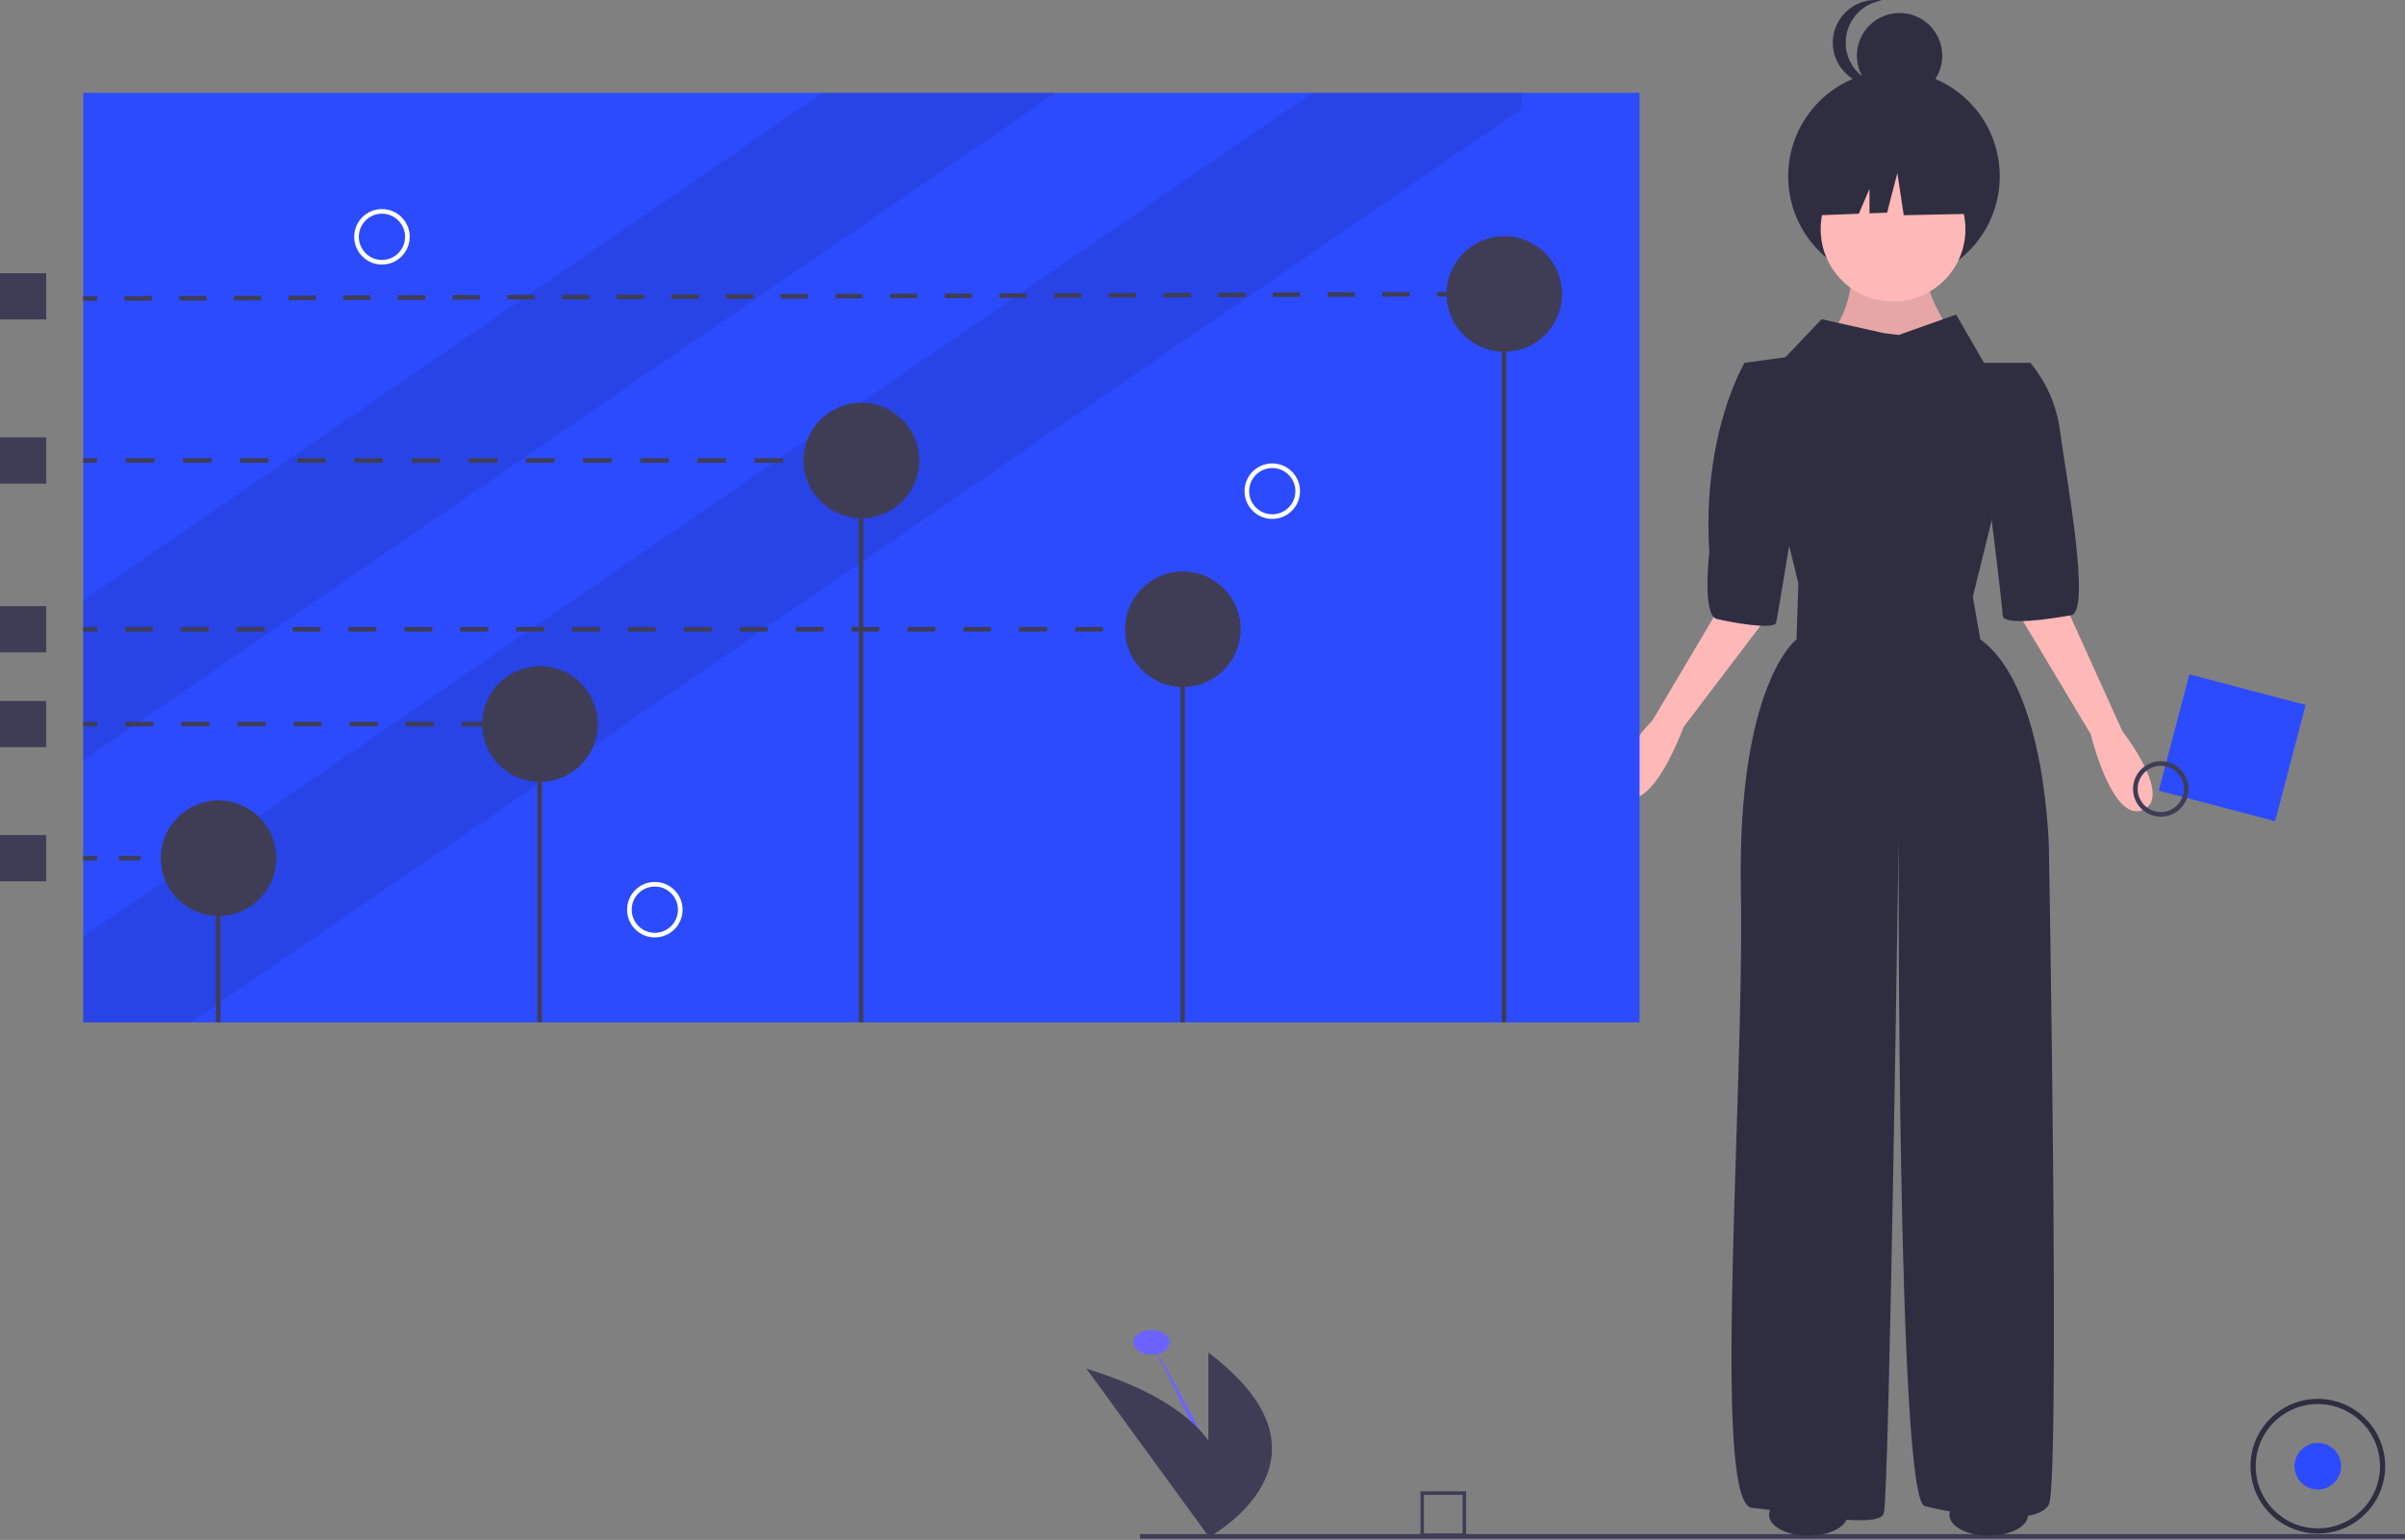 
<svg width="1040px" height="666px" viewBox="0 0 1040 666" version="1.1" xmlns="http://www.w3.org/2000/svg" xmlns:xlink="http://www.w3.org/1999/xlink">
    <rect x="0" y="0" width="1040" height="666" fill="#808080" stroke="none"/>
    <g id="POS-Software" stroke="none" stroke-width="1" fill="none" fill-rule="evenodd">
        <g id="Artboard" transform="translate(-1611, -2255)" fill-rule="nonzero">
            <g id="undraw_key_points_ig28" transform="translate(1611, 2254)">
                <circle id="Oval" fill="#2F2E41" cx="819.019" cy="77.247" r="45.748"></circle>
                <path d="M800.96,116.174 C800.96,116.174 801.763,142.66 784.106,150.686 C766.448,158.712 853.13,157.909 853.13,157.909 C853.13,157.909 827.446,126.608 834.67,116.174 L800.96,116.174 Z" id="Path" fill="#FFB8B8"></path>
                <path d="M800.96,116.174 C800.96,116.174 801.763,142.66 784.106,150.686 C766.448,158.712 853.13,157.909 853.13,157.909 C853.13,157.909 827.446,126.608 834.67,116.174 L800.96,116.174 Z" id="Path" fill="#000000" opacity="0.1"></path>
                <circle id="Oval" fill="#FFB8B8" cx="818.618" cy="100.122" r="31.302"></circle>
                <path d="M814.605,145.068 L787.717,139.048 L772.067,155.501 L754.409,157.909 L777.685,253.419 L776.882,277.497 C776.882,277.497 751.199,296.76 752.804,385.849 C754.409,474.938 739.962,651.511 757.62,653.117 C775.277,654.722 812.197,662.748 814.605,655.524 C817.012,648.301 821.025,363.376 821.025,363.376 C821.025,363.376 820.223,649.104 832.262,652.314 C844.301,655.524 881.221,661.945 886.036,651.511 C890.852,641.078 886.036,368.994 886.036,368.994 C886.036,368.994 885.234,298.365 856.34,277.497 L853.13,259.038 L878.01,157.909 L857.945,157.909 L845.906,137.042 L821.025,145.87 L814.605,145.068 Z" id="Path" fill="#2F2E41"></path>
                <path d="M749.028,254.474 L714.628,312.506 C714.628,312.506 689.469,338.32 702.059,345.45 C714.65,352.58 728.035,315.392 728.035,315.392 L765.045,266.666 L749.028,254.474 Z" id="Path" fill="#FFB8B8"></path>
                <path d="M889.947,255.707 L917.764,317.167 C917.764,317.167 939.935,345.588 926.637,351.292 C913.34,356.996 904.12,318.563 904.12,318.563 L872.688,266.066 L889.947,255.707 Z" id="Path" fill="#FFB8B8"></path>
                <path d="M764.843,163.528 L754.409,157.909 C754.409,157.909 735.949,188.408 739.16,239.775 C739.16,239.775 735.949,267.064 742.37,268.669 C748.791,270.274 767.251,273.484 768.053,270.274 C768.856,267.064 778.487,207.671 778.487,207.671 L764.843,163.528 Z" id="Path" fill="#2F2E41"></path>
                <path d="M868.379,161.922 L878.01,157.909 C885.031,166.384 889.486,176.686 890.852,187.606 C893.26,206.066 904.496,265.458 895.668,267.064 C886.839,268.669 865.971,271.879 865.971,267.064 C865.971,262.248 858.748,206.066 858.748,206.066 L868.379,161.922 Z" id="Path" fill="#2F2E41"></path>
                <polygon id="Path" fill="#2F2E41" points="849.215 71.96 825.999 59.799 793.939 64.774 787.306 94.071 803.818 93.436 808.43 82.672 808.43 93.258 816.049 92.965 820.471 75.83 823.235 94.071 850.321 93.518"></polygon>
                <circle id="Oval" fill="#2F2E41" cx="821.427" cy="25.078" r="18.46"></circle>
                <path d="M798.151,19.46 C798.152,10.349 804.798,2.601 813.802,1.212 C806.618,0.113 799.458,3.331 795.51,9.433 C791.563,15.535 791.563,23.385 795.51,29.487 C799.458,35.589 806.618,38.807 813.802,37.707 C804.798,36.319 798.152,28.571 798.151,19.46 L798.151,19.46 Z" id="Path" fill="#2F2E41"></path>
                <ellipse id="Oval" fill="#6C63FF" cx="497.944" cy="581.508" rx="7.876" ry="5.361"></ellipse>
                <path d="M497.944,581.508 C497.944,581.508 535.353,646.506 534.369,655.887" id="Path" fill="#6C63FF"></path>
                <path d="M522.555,585.992 L522.555,624.014 C514.719,613.157 499.089,601.976 469.801,592.901 L522.555,665.363 L522.555,665.913 C522.555,665.913 522.655,665.86 522.84,665.755 L522.93,665.878 C522.93,665.878 523.006,665.777 523.14,665.583 C529.287,662.022 580.835,629.921 522.555,585.992 Z" id="Path" fill="#3F3D56"></path>
                <rect id="Rectangle" fill="#3F3D56" x="493" y="664.458" width="547" height="2"></rect>
                <path d="M634,665.708 L614.259,665.708 L614.259,645.967 L634,645.967 L634,665.708 Z M615.777,664.19 L632.481,664.19 L632.481,647.486 L615.777,647.486 L615.777,664.19 Z" id="Shape" fill="#3F3D56"></path>
                <circle id="Oval" fill="#2C4BFF" cx="1002.31" cy="635.104" r="10.079"></circle>
                <path d="M1002.31,664.219 C986.23,664.219 973.194,651.184 973.194,635.103 C973.194,619.023 986.23,605.987 1002.31,605.987 C1018.39,605.987 1031.426,619.023 1031.426,635.103 C1031.408,651.176 1018.383,664.202 1002.31,664.219 L1002.31,664.219 Z M1002.31,608.227 C987.467,608.227 975.434,620.26 975.434,635.104 C975.434,649.947 987.467,661.98 1002.31,661.98 C1017.153,661.98 1029.186,649.947 1029.186,635.104 C1029.169,620.267 1017.146,608.244 1002.31,608.227 L1002.31,608.227 Z" id="Shape" fill="#2F2E41"></path>
                <rect id="Rectangle" fill="#2C4BFF" x="36" y="41.147" width="673" height="402"></rect>
                <polygon id="Path" fill="#000000" opacity="0.1" points="456.48 41.147 36 329.807 36 260.667 355.77 41.147"></polygon>
                <polygon id="Path" fill="#000000" opacity="0.1" points="658 41.147 658 48.137 82.6 443.147 36 443.147 36 406.007 567.48 41.147"></polygon>
                <rect id="Rectangle" fill="#3F3D56" x="93.376" y="372.147" width="2" height="71"></rect>
                <circle id="Oval" fill="#3F3D56" cx="94.5" cy="372.147" r="25"></circle>
                <rect id="Rectangle" fill="#3F3D56" x="232.376" y="311.147" width="2" height="132"></rect>
                <circle id="Oval" fill="#3F3D56" cx="233.5" cy="314.147" r="25"></circle>
                <rect id="Rectangle" fill="#3F3D56" x="371.376" y="200.147" width="2" height="243"></rect>
                <circle id="Oval" fill="#3F3D56" cx="372.5" cy="200.147" r="25"></circle>
                <rect id="Rectangle" fill="#3F3D56" x="510.376" y="273.147" width="2" height="170"></rect>
                <circle id="Oval" fill="#3F3D56" cx="511.5" cy="273.147" r="25"></circle>
                <rect id="Rectangle" fill="#3F3D56" x="649.376" y="128.147" width="2" height="315"></rect>
                <circle id="Oval" fill="#3F3D56" cx="650.5" cy="128.147" r="25"></circle>
                <rect id="Rectangle" fill="#3F3D56" x="36" y="371.147" width="6" height="2"></rect>
                <path d="M79.6,373.147 L70.2,373.147 L70.2,371.147 L79.6,371.147 L79.6,373.147 Z M60.8,373.147 L51.4,373.147 L51.4,371.147 L60.8,371.147 L60.8,373.147 Z" id="Shape" fill="#3F3D56"></path>
                <rect id="Rectangle" fill="#3F3D56" x="89" y="371.147" width="6" height="2"></rect>
                <rect id="Rectangle" fill="#3F3D56" x="36" y="313.147" width="6" height="2"></rect>
                <path d="M211.867,315.147 L199.733,315.147 L199.733,313.147 L211.867,313.147 L211.867,315.147 Z M187.6,315.147 L175.467,315.147 L175.467,313.147 L187.6,313.147 L187.6,315.147 Z M163.333,315.147 L151.2,315.147 L151.2,313.147 L163.333,313.147 L163.333,315.147 Z M139.066,315.147 L126.933,315.147 L126.933,313.147 L139.066,313.147 L139.066,315.147 Z M114.8,315.147 L102.666,315.147 L102.666,313.147 L114.8,313.147 L114.8,315.147 Z M90.533,315.147 L78.4,315.147 L78.4,313.147 L90.533,313.147 L90.533,315.147 Z M66.267,315.147 L54.133,315.147 L54.133,313.147 L66.267,313.147 L66.267,315.147 Z" id="Shape" fill="#3F3D56"></path>
                <rect id="Rectangle" fill="#3F3D56" x="224" y="313.147" width="6" height="2"></rect>
                <rect id="Rectangle" fill="#3F3D56" x="36" y="272.147" width="6" height="2"></rect>
                <path d="M476.919,274.147 L464.838,274.147 L464.838,272.147 L476.919,272.147 L476.919,274.147 Z M452.757,274.147 L440.676,274.147 L440.676,272.147 L452.757,272.147 L452.757,274.147 Z M428.595,274.147 L416.514,274.147 L416.514,272.147 L428.595,272.147 L428.595,274.147 Z M404.432,274.147 L392.351,274.147 L392.351,272.147 L404.432,272.147 L404.432,274.147 Z M380.27,274.147 L368.189,274.147 L368.189,272.147 L380.27,272.147 L380.27,274.147 Z M356.108,274.147 L344.027,274.147 L344.027,272.147 L356.108,272.147 L356.108,274.147 Z M331.946,274.147 L319.865,274.147 L319.865,272.147 L331.946,272.147 L331.946,274.147 Z M307.784,274.147 L295.703,274.147 L295.703,272.147 L307.784,272.147 L307.784,274.147 Z M283.622,274.147 L271.541,274.147 L271.541,272.147 L283.622,272.147 L283.622,274.147 Z M259.46,274.147 L247.378,274.147 L247.378,272.147 L259.46,272.147 L259.46,274.147 Z M235.297,274.147 L223.216,274.147 L223.216,272.147 L235.297,272.147 L235.297,274.147 Z M211.135,274.147 L199.054,274.147 L199.054,272.147 L211.135,272.147 L211.135,274.147 Z M186.973,274.147 L174.892,274.147 L174.892,272.147 L186.973,272.147 L186.973,274.147 Z M162.811,274.147 L150.729,274.147 L150.729,272.147 L162.811,272.147 L162.811,274.147 Z M138.648,274.147 L126.567,274.147 L126.567,272.147 L138.648,272.147 L138.648,274.147 Z M114.486,274.147 L102.405,274.147 L102.405,272.147 L114.486,272.147 L114.486,274.147 Z M90.324,274.147 L78.243,274.147 L78.243,272.147 L90.324,272.147 L90.324,274.147 Z M66.162,274.147 L54.081,274.147 L54.081,272.147 L66.162,272.147 L66.162,274.147 Z" id="Shape" fill="#3F3D56"></path>
                <rect id="Rectangle" fill="#3F3D56" x="489" y="272.147" width="6" height="2"></rect>
                <rect id="Rectangle" fill="#3F3D56" x="36" y="199.147" width="6" height="2"></rect>
                <path d="M338.64,201.147 L326.28,201.147 L326.28,199.147 L338.64,199.147 L338.64,201.147 Z M313.92,201.147 L301.56,201.147 L301.56,199.147 L313.92,199.147 L313.92,201.147 Z M289.2,201.147 L276.84,201.147 L276.84,199.147 L289.2,199.147 L289.2,201.147 Z M264.48,201.147 L252.12,201.147 L252.12,199.147 L264.48,199.147 L264.48,201.147 Z M239.76,201.147 L227.4,201.147 L227.4,199.147 L239.76,199.147 L239.76,201.147 Z M215.04,201.147 L202.68,201.147 L202.68,199.147 L215.04,199.147 L215.04,201.147 Z M190.32,201.147 L177.96,201.147 L177.96,199.147 L190.32,199.147 L190.32,201.147 Z M165.6,201.147 L153.24,201.147 L153.24,199.147 L165.6,199.147 L165.6,201.147 Z M140.88,201.147 L128.52,201.147 L128.52,199.147 L140.88,199.147 L140.88,201.147 Z M116.16,201.147 L103.8,201.147 L103.8,199.147 L116.16,199.147 L116.16,201.147 Z M91.44,201.147 L79.08,201.147 L79.08,199.147 L91.44,199.147 L91.44,201.147 Z M66.72,201.147 L54.36,201.147 L54.36,199.147 L66.72,199.147 L66.72,201.147 Z" id="Shape" fill="#3F3D56"></path>
                <rect id="Rectangle" fill="#3F3D56" x="351" y="199.147" width="6" height="2"></rect>
                <rect id="Rectangle" fill="#3F3D56" transform="translate(39, 130.137) rotate(-0.196) translate(-39, -130.137) " x="36" y="129.137" width="6" height="2"></rect>
                <path d="M53.827,131.089 L53.82,129.089 L65.644,129.05 L65.651,131.05 L53.827,131.089 Z M77.474,131.012 L77.467,129.012 L89.291,128.974 L89.298,130.974 L77.474,131.012 Z M101.121,130.935 L101.114,128.935 L112.938,128.897 L112.945,130.897 L101.121,130.935 Z M124.769,130.859 L124.762,128.859 L136.585,128.82 L136.592,130.82 L124.769,130.859 Z M148.416,130.781 L148.409,128.781 L160.232,128.743 L160.239,130.743 L148.416,130.781 Z M172.063,130.705 L172.056,128.705 L183.88,128.666 L183.886,130.666 L172.063,130.705 Z M195.71,130.628 L195.703,128.628 L207.527,128.589 L207.533,130.589 L195.71,130.628 Z M219.357,130.551 L219.35,128.551 L231.173,128.512 L231.18,130.512 L219.357,130.551 Z M243.004,130.474 L242.997,128.474 L254.821,128.435 L254.827,130.435 L243.004,130.474 Z M266.651,130.397 L266.644,128.397 L278.467,128.359 L278.474,130.359 L266.651,130.397 Z M290.298,130.32 L290.291,128.32 L302.114,128.281 L302.121,130.281 L290.298,130.32 Z M313.945,130.243 L313.938,128.243 L325.762,128.205 L325.769,130.205 L313.945,130.243 Z M337.592,130.166 L337.585,128.166 L349.409,128.128 L349.416,130.128 L337.592,130.166 Z M361.239,130.09 L361.232,128.09 L373.056,128.051 L373.063,130.051 L361.239,130.09 Z M384.887,130.012 L384.88,128.012 L396.703,127.974 L396.71,129.974 L384.887,130.012 Z M408.534,129.936 L408.527,127.936 L420.35,127.897 L420.357,129.897 L408.534,129.936 Z M432.181,129.859 L432.174,127.859 L443.997,127.82 L444.004,129.82 L432.181,129.859 Z M455.828,129.782 L455.821,127.782 L467.644,127.743 L467.651,129.743 L455.828,129.782 Z M479.474,129.705 L479.468,127.705 L491.291,127.666 L491.297,129.666 L479.474,129.705 Z M503.121,129.628 L503.116,127.628 L514.939,127.59 L514.945,129.59 L503.121,129.628 Z M526.768,129.551 L526.762,127.551 L538.586,127.512 L538.592,129.512 L526.768,129.551 Z M550.415,129.474 L550.41,127.474 L562.233,127.436 L562.239,129.436 L550.415,129.474 Z M574.062,129.397 L574.056,127.397 L585.88,127.359 L585.886,129.359 L574.062,129.397 Z M597.709,129.32 L597.704,127.32 L609.527,127.282 L609.533,129.282 L597.709,129.32 Z M621.357,129.243 L621.351,127.243 L633.174,127.205 L633.18,129.205 L621.357,129.243 Z" id="Shape" fill="#3F3D56"></path>
                <rect id="Rectangle" fill="#3F3D56" transform="translate(648, 128.157) rotate(-0.168) translate(-648, -128.157) " x="645" y="127.157" width="6" height="2"></rect>
                <rect id="Rectangle" fill="#3F3D56" x="0" y="119.147" width="20" height="20"></rect>
                <rect id="Rectangle" fill="#3F3D56" x="0" y="190.147" width="20" height="20"></rect>
                <rect id="Rectangle" fill="#3F3D56" x="0" y="263.147" width="20" height="20"></rect>
                <rect id="Rectangle" fill="#3F3D56" x="0" y="304.147" width="20" height="20"></rect>
                <rect id="Rectangle" fill="#3F3D56" x="0" y="362.147" width="20" height="20"></rect>
                <rect id="Rectangle" fill="#2C4BFF" transform="translate(965.289, 324.401) rotate(104.723) translate(-965.289, -324.401) " x="939.289" y="298.401" width="52" height="52"></rect>
                <path d="M923.167,346.43 C920.83,340.228 923.963,333.306 930.165,330.969 C936.366,328.632 943.288,331.765 945.625,337.967 C947.962,344.169 944.829,351.091 938.628,353.428 C932.426,355.757 925.51,352.626 923.167,346.43 Z M943.754,338.672 C941.806,333.504 936.038,330.893 930.87,332.841 C925.702,334.788 923.091,340.557 925.039,345.725 C926.986,350.893 932.754,353.504 937.922,351.556 C943.086,349.604 945.695,343.84 943.754,338.672 L943.754,338.672 Z" id="Shape" fill="#3F3D56"></path>
                <ellipse id="Oval" fill="#2F2E41" cx="782" cy="656.147" rx="17" ry="9"></ellipse>
                <ellipse id="Oval" fill="#2F2E41" cx="860" cy="656.147" rx="17" ry="9"></ellipse>
                <path d="M550.172,225.419 C543.545,225.419 538.172,220.046 538.172,213.419 C538.172,206.791 543.545,201.419 550.172,201.419 C556.8,201.419 562.172,206.791 562.172,213.419 C562.165,220.043 556.797,225.411 550.172,225.419 L550.172,225.419 Z M550.172,203.419 C544.65,203.419 540.172,207.896 540.172,213.419 C540.172,218.941 544.65,223.419 550.172,223.419 C555.695,223.419 560.172,218.941 560.172,213.419 C560.166,207.898 555.693,203.425 550.172,203.419 Z" id="Shape" fill="#FFFFFF"></path>
                <path d="M283.172,406.419 C276.545,406.419 271.172,401.046 271.172,394.419 C271.172,387.791 276.545,382.419 283.172,382.419 C289.8,382.419 295.172,387.791 295.172,394.419 C295.165,401.043 289.797,406.411 283.172,406.419 L283.172,406.419 Z M283.172,384.419 C277.65,384.419 273.172,388.896 273.172,394.419 C273.172,399.941 277.65,404.419 283.172,404.419 C288.695,404.419 293.172,399.941 293.172,394.419 C293.166,388.898 288.693,384.425 283.172,384.419 L283.172,384.419 Z" id="Shape" fill="#FFFFFF"></path>
                <path d="M165.172,115.419 C158.545,115.419 153.172,110.046 153.172,103.419 C153.172,96.791 158.545,91.419 165.172,91.419 C171.8,91.419 177.172,96.791 177.172,103.419 C177.165,110.043 171.797,115.411 165.172,115.419 L165.172,115.419 Z M165.172,93.419 C159.65,93.419 155.172,97.896 155.172,103.419 C155.172,108.941 159.65,113.419 165.172,113.419 C170.695,113.419 175.172,108.941 175.172,103.419 C175.166,97.898 170.693,93.425 165.172,93.419 Z" id="Shape" fill="#FFFFFF"></path>
            </g>
        </g>
    </g>
</svg>